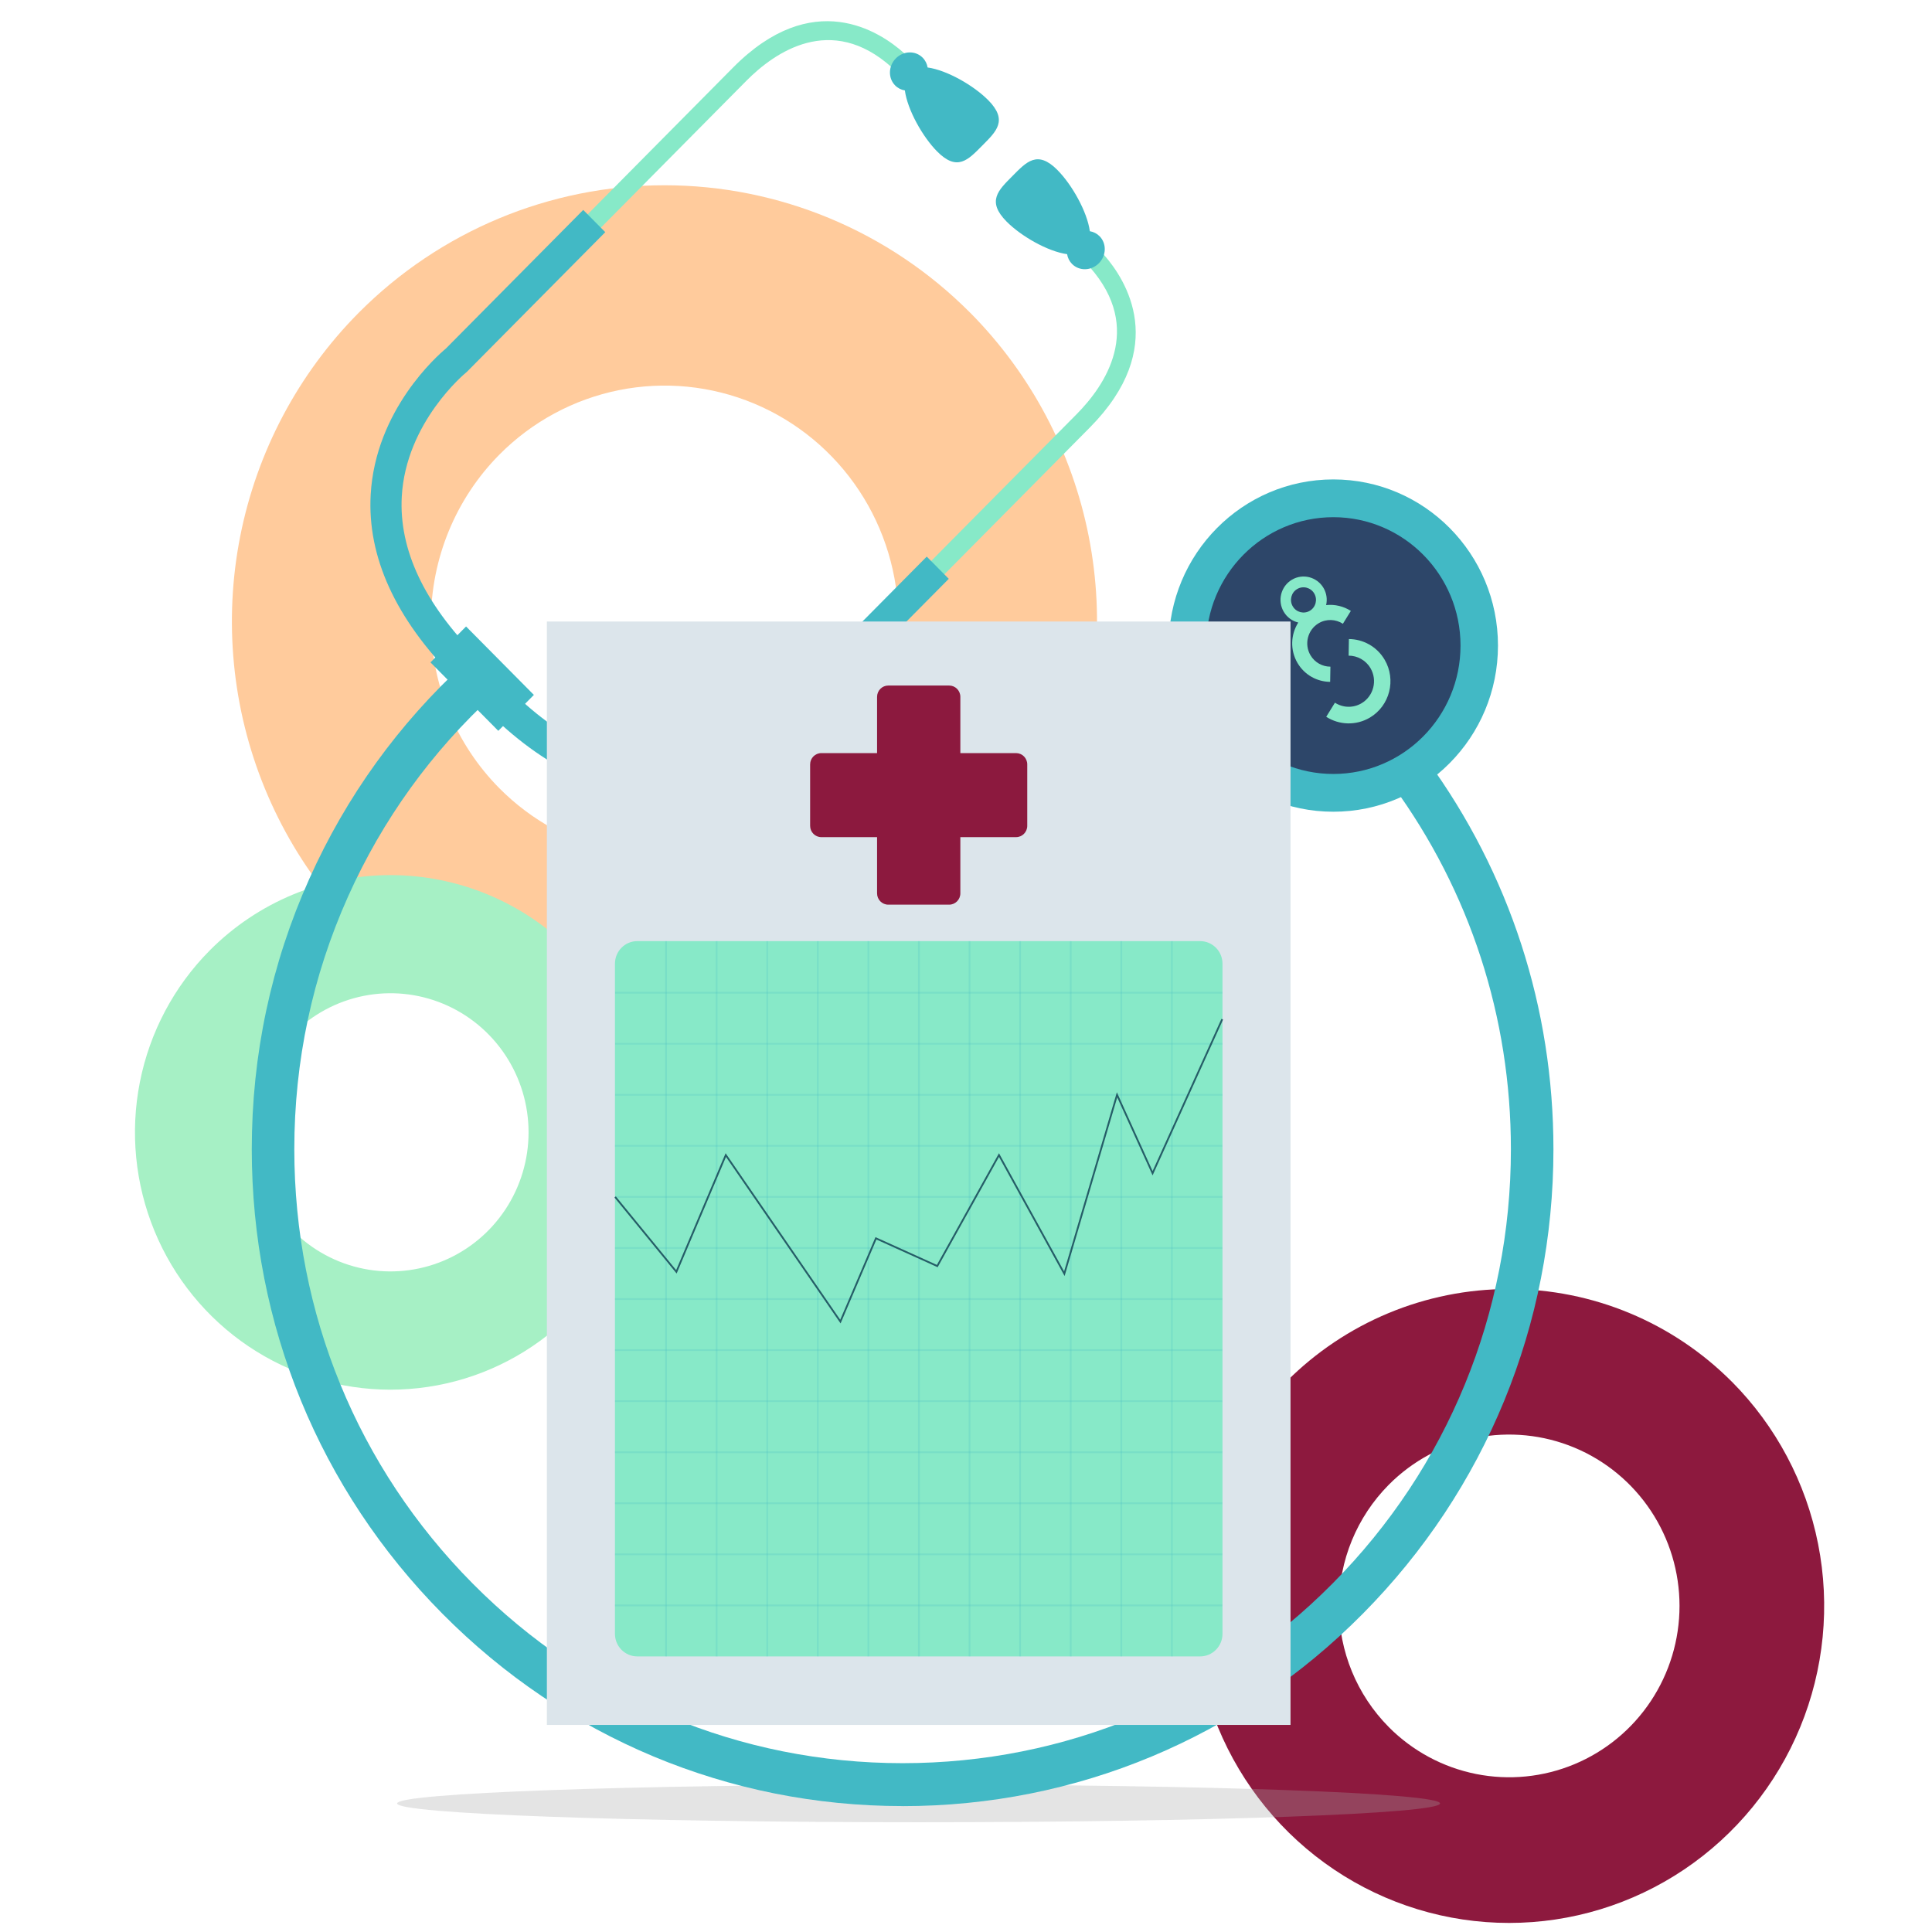 <?xml version="1.0" encoding="UTF-8"?>
<svg id="Layer_1" data-name="Layer 1" xmlns="http://www.w3.org/2000/svg" viewBox="0 0 1080 1080">
  <defs>
    <style>
      .cls-1 {
        fill: #ffcb9c;
      }

      .cls-1, .cls-2, .cls-3, .cls-4, .cls-5, .cls-6, .cls-7, .cls-8, .cls-9 {
        stroke-width: 0px;
      }

      .cls-10 {
        isolation: isolate;
        opacity: .2;
        stroke: #42b9c5;
      }

      .cls-10, .cls-11 {
        fill: none;
        stroke-miterlimit: 10;
      }

      .cls-2 {
        fill: #42b9c5;
      }

      .cls-3 {
        fill: #87e9c8;
      }

      .cls-4 {
        fill: #dce5eb;
      }

      .cls-5 {
        fill: #8c193e;
      }

      .cls-6 {
        fill: #a6f0c5;
      }

      .cls-7 {
        fill: #a5a5a5;
      }

      .cls-8 {
        fill: #8d193e;
      }

      .cls-9 {
        fill: #2d4669;
      }

      .cls-12 {
        opacity: .3;
      }

      .cls-11 {
        stroke: #255d67;
      }
    </style>
  </defs>
  <path class="cls-1" d="m542.43,174.9c33.81,34.12,56.84,77.58,66.17,124.9,9.33,47.32,4.54,96.37-13.76,140.94-18.3,44.57-49.29,82.67-89.06,109.48-39.76,26.8-86.51,41.11-134.34,41.11s-94.57-14.31-134.34-41.11c-39.76-26.8-70.76-64.9-89.06-109.48-18.3-44.57-23.09-93.62-13.76-140.94,9.33-47.32,32.36-90.79,66.17-124.9,45.38-45.68,106.88-71.34,170.98-71.34s125.6,25.66,170.98,71.34Zm-263.31,265.71c18.28,18.44,41.56,31,66.91,36.09,25.35,5.09,51.63,2.48,75.51-7.5,23.88-9.98,44.29-26.88,58.65-48.56,14.36-21.68,22.03-47.17,22.03-73.25s-7.66-51.57-22.03-73.25c-14.36-21.68-34.77-38.58-58.65-48.56-23.88-9.98-50.16-12.59-75.51-7.5-25.35,5.09-48.64,17.65-66.91,36.09-24.48,24.74-38.23,58.27-38.23,93.22s13.75,68.48,38.23,93.22Z"/>
  <path class="cls-6" d="m319.21,531.26c19.97,20.12,33.57,45.75,39.08,73.66,5.51,27.91,2.68,56.83-8.13,83.12-10.81,26.29-29.11,48.75-52.59,64.56-23.48,15.81-51.09,24.24-79.33,24.24s-55.85-8.44-79.33-24.24c-23.48-15.81-41.78-38.28-52.59-64.56-10.81-26.29-13.64-55.21-8.13-83.12,5.51-27.91,19.11-53.54,39.08-73.66,26.8-26.94,63.11-42.07,100.97-42.07s74.17,15.13,100.97,42.07Zm-155.49,156.7c10.79,10.87,24.54,18.28,39.51,21.28,14.97,3,30.49,1.46,44.59-4.42,14.1-5.88,26.16-15.85,34.64-28.64,8.48-12.79,13.01-27.82,13.01-43.2s-4.53-30.41-13.01-43.2c-8.48-12.79-20.53-22.75-34.64-28.64-14.1-5.88-29.62-7.42-44.59-4.42-14.97,3-28.72,10.41-39.51,21.28-14.46,14.59-22.57,34.36-22.57,54.98s8.12,40.39,22.57,54.98Z"/>
  <path class="cls-8" d="m968.14,772.4c24.63,24.79,41.41,56.36,48.2,90.74,6.8,34.38,3.31,70.01-10.03,102.39-13.33,32.38-35.91,60.06-64.87,79.53-28.97,19.47-63.02,29.87-97.86,29.87s-68.89-10.39-97.86-29.87c-28.97-19.47-51.54-47.15-64.87-79.53-13.33-32.38-16.82-68.02-10.03-102.39,6.8-34.38,23.57-65.96,48.2-90.74,33.06-33.19,77.85-51.83,124.55-51.83s91.49,18.64,124.55,51.83Zm-191.81,193.04c13.31,13.4,30.28,22.52,48.74,26.22,18.47,3.7,37.61,1.8,55.01-5.45,17.4-7.25,32.27-19.53,42.73-35.28,10.46-15.75,16.05-34.27,16.05-53.22s-5.58-37.46-16.05-53.21c-10.46-15.75-25.33-28.03-42.73-35.28-17.4-7.25-36.54-9.14-55.01-5.45-18.47,3.7-35.43,12.82-48.74,26.22-17.83,17.97-27.85,42.33-27.85,67.72s10.01,49.75,27.85,67.72Z"/>
  <g class="cls-12">
    <path class="cls-7" d="m513.5,1018.65c160.99,0,291.5-4.71,291.5-10.52s-130.51-10.52-291.5-10.52-291.5,4.71-291.5,10.52,130.51,10.52,291.5,10.52Z"/>
  </g>
  <path class="cls-3" d="m256.56,376.65c-32.32-32.62-47.75-66.27-45.86-99.98,2.62-46.54,37.27-76.24,40.85-79.18L409.81,37.74c44.42-44.84,81.74-20.46,95.72-7.91,5.07,4.55,7.91,8.26,8.04,8.42l-8.29,6.43,4.14-3.21-4.13,3.22s-2.43-3.15-6.71-6.98c-34.05-30.6-65.61-8.45-81.39,7.49l-158.68,160.16-.24.19c-.34.28-34.79,28.56-37.17,71.84-1.68,30.55,12.73,61.45,42.82,91.82l-7.38,7.45h.01Z"/>
  <path class="cls-2" d="m254.1,379.15c-33.06-33.37-48.83-67.91-46.88-102.67,2.67-47.39,37.49-77.86,41.97-81.58l76.84-77.55,12.32,12.43-77.5,78.22-.39.32c-.33.27-33.61,27.69-35.87,69.35-1.6,29.49,12.48,59.46,41.81,89.07l-12.31,12.43h.01Z"/>
  <path class="cls-2" d="m552.33,55.91c-8.04-8.11-22.98-16.7-33.79-18.19-.33-2.02-1.25-3.94-2.77-5.48-4.03-4.07-10.74-3.89-14.99.39-4.24,4.28-4.42,11.05-.39,15.13,1.51,1.53,3.42,2.46,5.43,2.79,1.46,10.91,9.99,25.99,18.02,34.1,11.33,11.43,17.38,4.67,25.25-3.27,7.87-7.94,14.57-14.06,3.24-25.49h-.01Z"/>
  <path class="cls-3" d="m273.43,393.67c32.32,32.62,65.66,48.2,99.06,46.29,46.12-2.64,75.54-37.61,78.45-41.22l158.28-159.75c44.42-44.84,20.27-82.5,7.84-96.61-4.51-5.12-8.19-7.98-8.35-8.11l-6.37,8.36,3.18-4.18-3.19,4.17s3.11,2.45,6.92,6.77c30.32,34.37,8.37,66.22-7.42,82.15l-158.68,160.16-.19.24c-.28.34-28.29,35.11-71.18,37.51-30.27,1.69-60.88-12.85-90.98-43.22l-7.38,7.45h.01Z"/>
  <path class="cls-2" d="m270.97,396.16c33.06,33.37,67.29,49.29,101.73,47.32,46.95-2.69,77.13-37.84,80.83-42.36l76.84-77.55-12.31-12.43-77.5,78.22-.31.39c-.26.33-27.43,33.93-68.72,36.2-29.22,1.62-58.92-12.59-88.25-42.2l-12.31,12.43h.01Z"/>
  <path class="cls-2" d="m591.21,95.15c8.03,8.11,16.54,23.19,18.02,34.1,2,.33,3.9,1.26,5.43,2.79,4.03,4.07,3.85,10.84-.39,15.13-4.24,4.28-10.95,4.46-14.99.39-1.51-1.53-2.44-3.45-2.77-5.48-10.81-1.48-25.75-10.08-33.79-18.19-11.33-11.43-4.63-17.54,3.24-25.49,7.87-7.94,13.93-14.7,25.25-3.27h-.01Z"/>
  <path class="cls-2" d="m298.44,388.46l-37.91-38.26-19.89,20.08,37.91,38.26,19.89-20.08Z"/>
  <path class="cls-2" d="m745.35,453.76c50.82,0,92.03-41.59,92.03-92.88s-41.2-92.88-92.03-92.88-92.03,41.59-92.03,92.88,41.2,92.88,92.03,92.88Z"/>
  <path class="cls-9" d="m745.34,432.65c39.27,0,71.1-32.13,71.1-71.77s-31.83-71.77-71.1-71.77-71.1,32.13-71.1,71.77,31.83,71.77,71.1,71.77Z"/>
  <path class="cls-3" d="m743.57,381.14l.14-8.47c-4.43,0-8.74-2.29-11.15-6.39-3.63-6.19-1.59-14.21,4.54-17.87,4.35-2.6,9.61-2.31,13.59.28l4.44-7.19c-4.09-2.61-8.99-3.78-13.82-3.25.73-3.16.3-6.58-1.45-9.57-3.63-6.19-11.58-8.25-17.71-4.59-6.13,3.66-8.17,11.68-4.54,17.87,1.85,3.17,4.84,5.24,8.13,6.04-4.22,6.63-4.67,15.37-.43,22.6,3.95,6.75,11,10.51,18.25,10.56h0Zm-18.47-51.85c3.32-1.98,7.61-.87,9.57,2.47,1.97,3.35.86,7.68-2.45,9.66-3.32,1.98-7.61.87-9.57-2.48-1.97-3.35-.86-7.68,2.45-9.66Z"/>
  <path class="cls-3" d="m754.04,357.23l-.15,9.28c4.84,0,9.57,2.5,12.23,7.01,3.98,6.78,1.75,15.57-4.98,19.59-4.77,2.84-10.52,2.54-14.9-.3l-4.87,7.88c7.2,4.61,16.63,5.08,24.45.42,11.09-6.62,14.76-21.12,8.21-32.31-4.33-7.39-12.05-11.52-20-11.57h.01Z"/>
  <path class="cls-2" d="m504.55,1009.61c-97.19,0-188.54-38.19-257.25-107.55-68.71-69.36-106.56-161.57-106.56-259.65,0-52.7,10.82-103.57,32.19-151.2,20.62-46.01,49.94-86.63,87.15-120.72l15.98,17.77c-34.78,31.87-62.18,69.83-81.47,112.85-19.95,44.51-30.07,92.05-30.07,141.31,0,91.67,35.36,177.86,99.6,242.68,64.22,64.82,149.62,100.53,240.44,100.53s176.22-35.69,240.44-100.53c64.22-64.82,99.6-151.01,99.6-242.68,0-73.74-22.81-144.02-65.99-203.21l19.15-14.22c46.2,63.35,70.62,138.54,70.62,217.45,0,98.09-37.84,190.29-106.56,259.65-68.71,69.36-160.08,107.55-257.25,107.55l-.03-.03Z"/>
  <path class="cls-4" d="m721.41,347.43h-415.7v616.81h415.7V347.43Z"/>
  <path class="cls-5" d="m530.58,383.22h-34.03c-3.45,0-6.26,2.83-6.26,6.32v109.86c0,3.49,2.8,6.31,6.26,6.31h34.03c3.45,0,6.26-2.83,6.26-6.31v-109.86c0-3.49-2.8-6.32-6.26-6.32Z"/>
  <path class="cls-5" d="m574.24,461.65v-34.34c0-3.49-2.8-6.32-6.26-6.32h-108.85c-3.46,0-6.26,2.83-6.26,6.32v34.34c0,3.49,2.8,6.32,6.26,6.32h108.85c3.46,0,6.26-2.83,6.26-6.32Z"/>
  <path class="cls-3" d="m670.86,526.09h-314.59c-6.91,0-12.51,5.66-12.51,12.63v374.6c0,6.97,5.6,12.63,12.51,12.63h314.59c6.91,0,12.52-5.66,12.52-12.63v-374.6c0-6.97-5.6-12.63-12.52-12.63Z"/>
  <path class="cls-10" d="m372.32,526.09v399.86"/>
  <path class="cls-10" d="m400.6,526.09v399.86"/>
  <path class="cls-10" d="m428.88,526.09v399.86"/>
  <path class="cls-10" d="m457.15,526.09v399.86"/>
  <path class="cls-10" d="m485.43,526.09v399.86"/>
  <path class="cls-10" d="m513.71,526.09v399.86"/>
  <path class="cls-10" d="m541.98,526.09v399.86"/>
  <path class="cls-10" d="m570.26,526.09v399.86"/>
  <path class="cls-10" d="m598.53,526.09v399.86"/>
  <path class="cls-10" d="m626.81,526.09v399.86"/>
  <path class="cls-10" d="m655.09,526.09v399.86"/>
  <path class="cls-10" d="m683.36,554.93h-339.49"/>
  <path class="cls-10" d="m683.36,583.48h-339.49"/>
  <path class="cls-10" d="m683.36,612.01h-339.49"/>
  <path class="cls-10" d="m683.25,640.54h-339.49"/>
  <path class="cls-10" d="m683.25,669.09h-339.49"/>
  <path class="cls-10" d="m683.25,697.62h-339.49"/>
  <path class="cls-10" d="m683.25,726.17h-339.49"/>
  <path class="cls-10" d="m683.25,754.7h-339.49"/>
  <path class="cls-10" d="m683.25,783.25h-339.49"/>
  <path class="cls-10" d="m683.25,811.8h-339.49"/>
  <path class="cls-10" d="m683.25,840.33h-339.49"/>
  <path class="cls-10" d="m683.25,868.88h-339.49"/>
  <path class="cls-10" d="m683.25,897.43h-339.49"/>
  <path class="cls-11" d="m343.87,669.1l34.24,41.85,27.62-65.26,64.06,93.07,19.87-46.53,34.28,15.51,34.5-62.05,36.54,66.33,29.46-100.01,19.87,43.83,38.94-86.11"/>
</svg>